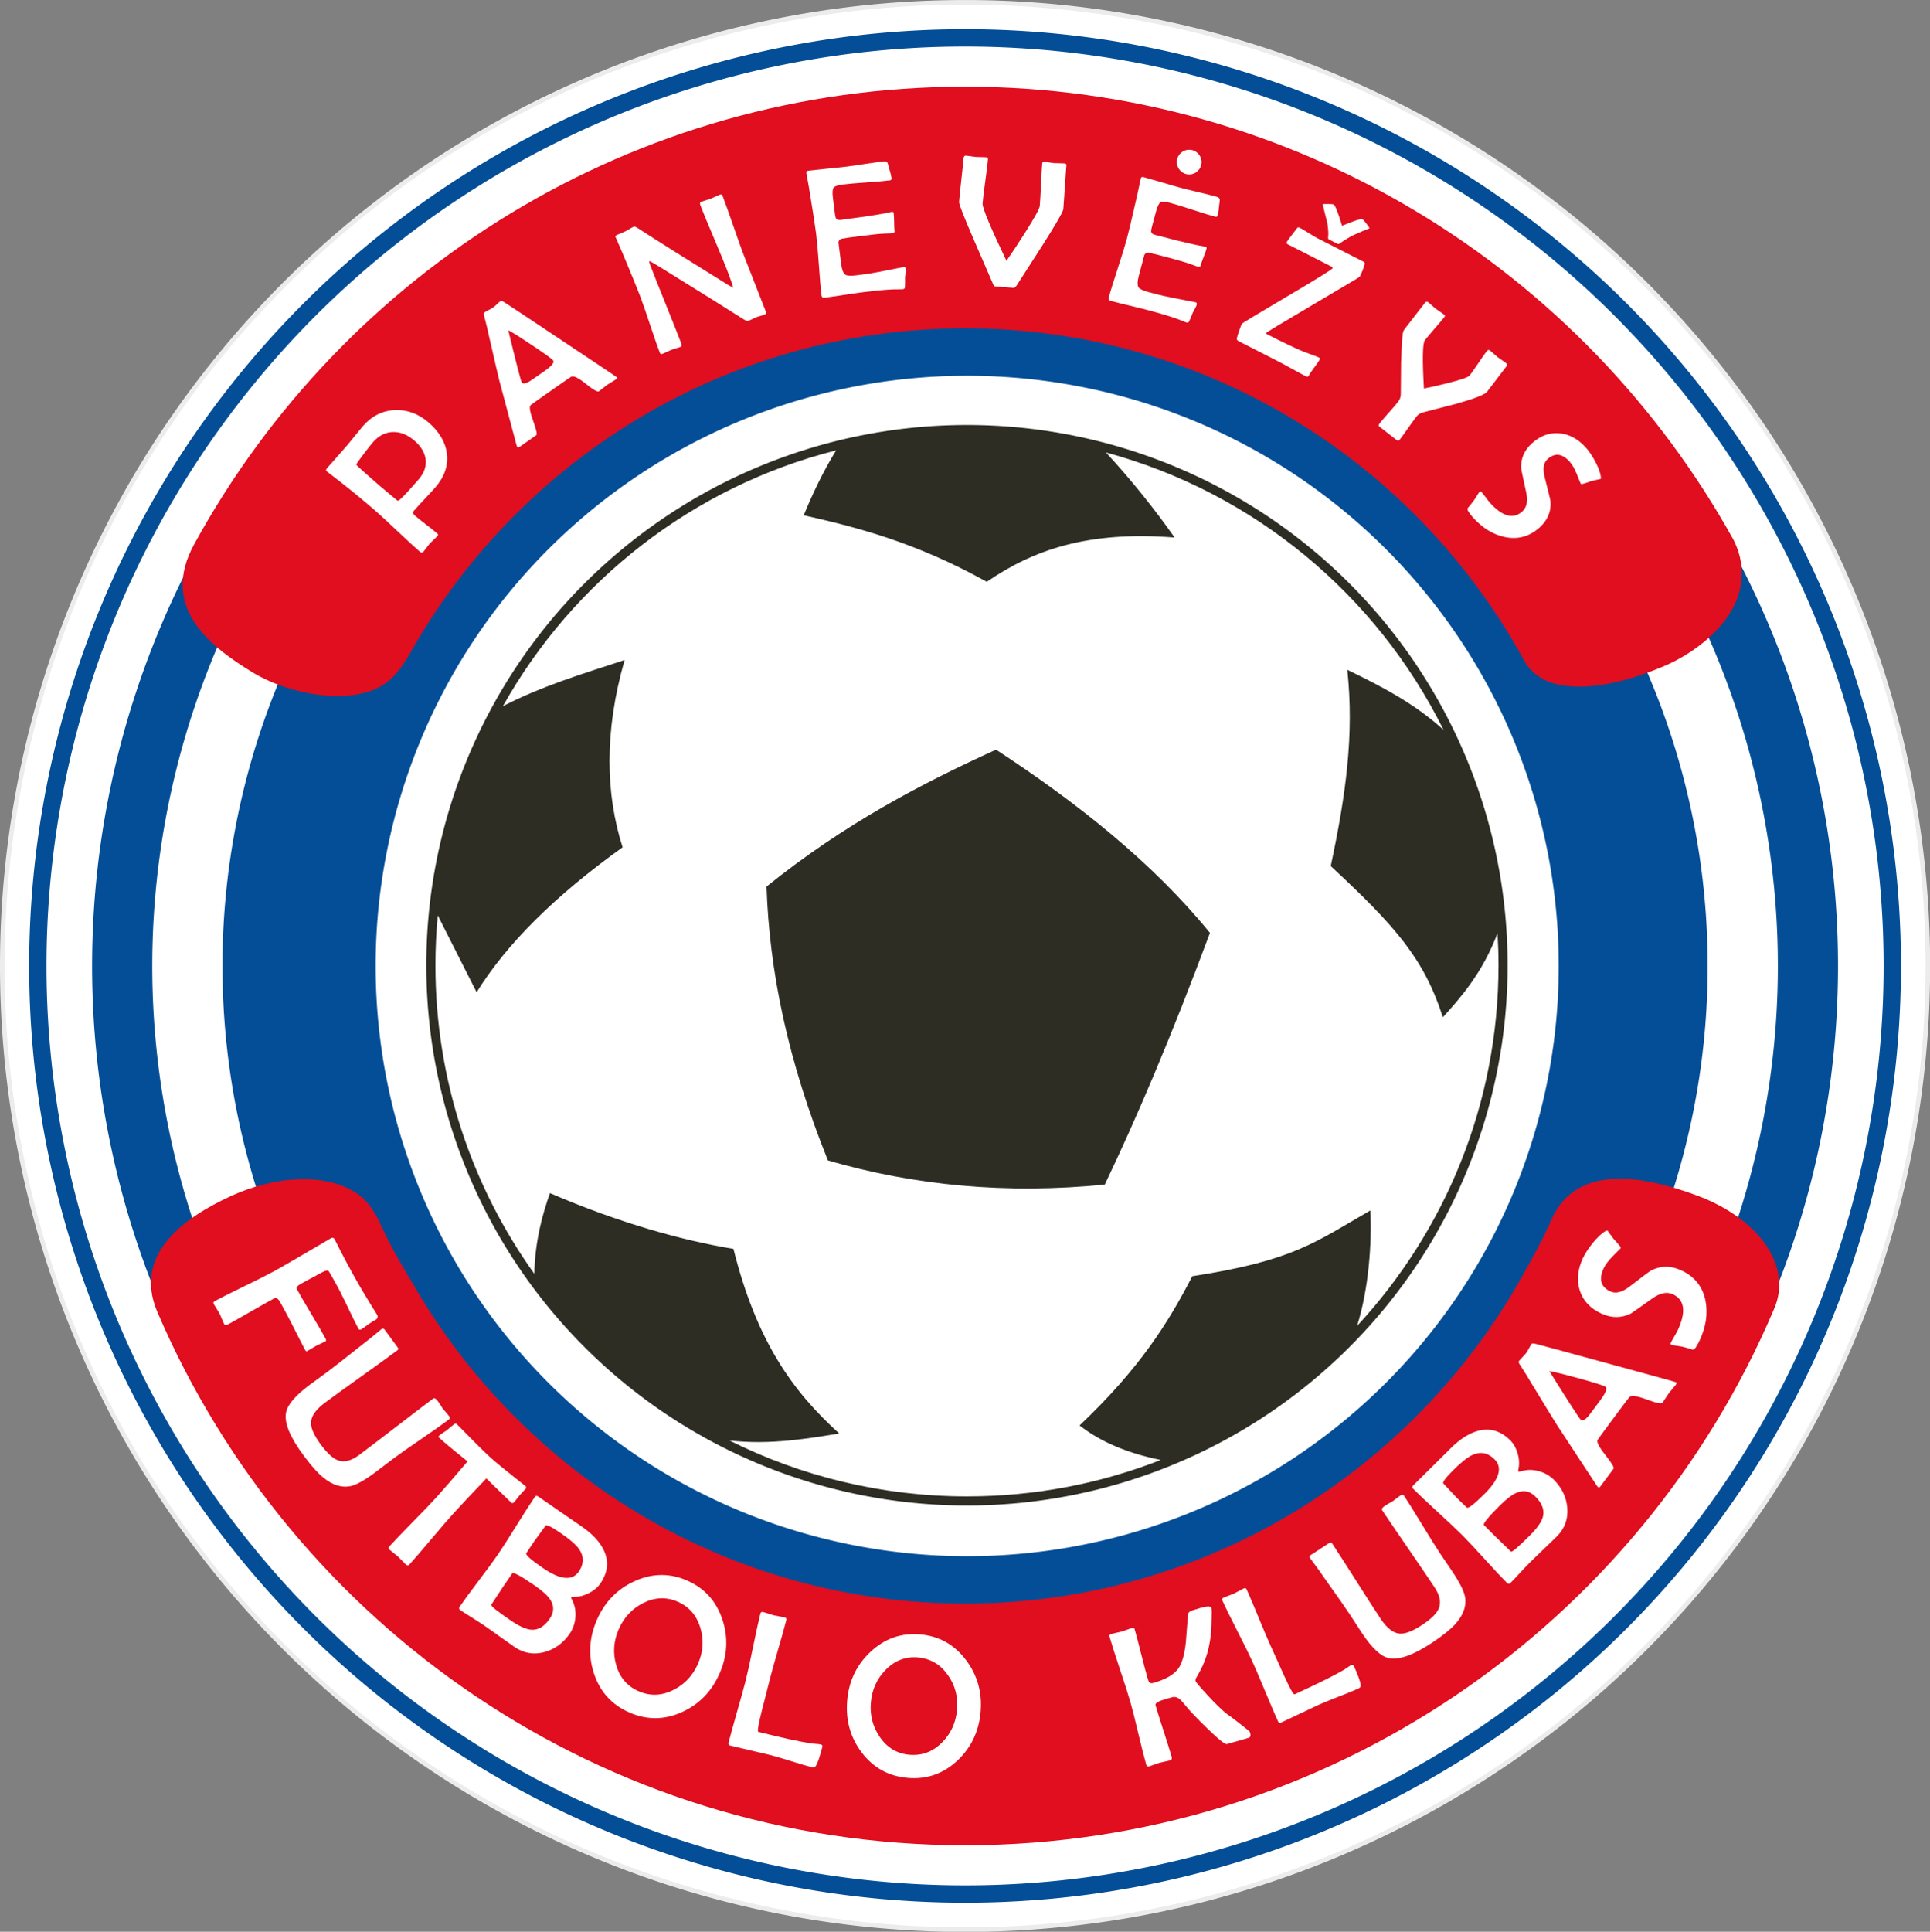 <svg xmlns:dc="http://purl.org/dc/elements/1.1/" xmlns:cc="http://creativecommons.org/ns#" xmlns:rdf="http://www.w3.org/1999/02/22-rdf-syntax-ns#" xmlns:svg="http://www.w3.org/2000/svg" xmlns="http://www.w3.org/2000/svg" xmlns:sodipodi="http://sodipodi.sourceforge.net/DTD/sodipodi-0.dtd" xmlns:inkscape="http://www.inkscape.org/namespaces/inkscape" version="1.1" id="svg71" viewBox="1 1 249.83 250" sodipodi:docname="panevezys_fk.svg" inkscape:version="0.92.4 (5da689c313, 2019-01-14)">
  <rect x="1" y="1" width="249.83" height="250" fill="#808080" stroke="none"/>
  <defs id="defs75"></defs>
  <sodipodi:namedview pagecolor="#ffffff" bordercolor="#666666" borderopacity="1" objecttolerance="10" gridtolerance="10" guidetolerance="10" inkscape:pageopacity="0" inkscape:pageshadow="2" inkscape:window-width="1366" inkscape:window-height="705" id="namedview73" showgrid="false" fit-margin-top="1" fit-margin-right="1" fit-margin-bottom="1" fit-margin-left="1" inkscape:zoom="0.56064347" inkscape:cx="193.46489" inkscape:cy="279.08414" inkscape:window-x="-8" inkscape:window-y="-8" inkscape:window-maximized="1" inkscape:current-layer="svg71"></sodipodi:namedview>
  <g id="Layer1000" transform="matrix(0.441,0,0,0.441,-5.335,-59.625)">
    <path d="M 297.638,137.48 A 283.272,283.465 0 0 1 580.91,420.945 283.272,283.465 0 1 1 297.638,137.48 Z" style="fill:#ececec;fill-rule:evenodd" id="path2" inkscape:connector-curvature="0"></path>
    <path d="M 297.638,138.818 A 281.934,282.126 0 0 1 579.572,420.945 281.934,282.126 0 1 1 297.638,138.818 Z" style="fill:#ffffff;fill-rule:evenodd" id="path4" inkscape:connector-curvature="0"></path>
    <path d="M 297.638,146.044 A 274.708,274.901 0 0 1 572.346,420.945 274.708,274.901 0 1 1 297.638,146.044 Z" style="fill:#034e97;fill-rule:evenodd" id="path6" inkscape:connector-curvature="0"></path>
    <path d="M 297.638,151.129 A 269.623,269.816 0 0 1 567.261,420.945 269.623,269.816 0 1 1 297.638,151.129 Z" style="fill:#ffffff;fill-rule:evenodd" id="path8" inkscape:connector-curvature="0"></path>
    <path d="M 297.638,164.511 A 256.242,256.434 0 0 1 553.88,420.945 256.242,256.434 0 1 1 297.638,164.511 Z" style="fill:#034e97;fill-rule:evenodd" id="path10" inkscape:connector-curvature="0"></path>
    <path d="M 297.638,182.174 A 238.579,238.771 0 0 1 536.216,420.945 238.579,238.771 0 1 1 297.638,182.174 Z" style="fill:#ffffff;fill-rule:evenodd" id="path12" inkscape:connector-curvature="0"></path>
    <path d="M 297.638,202.781 A 217.972,218.164 0 0 1 515.609,420.945 217.972,218.164 0 1 1 297.638,202.781 Z" style="fill:#034e97;fill-rule:evenodd" id="path14" inkscape:connector-curvature="0"></path>
    <path d="m 297.638,162.905 c 97.052,0 181.586,53.694 225.578,133.007 3.527,6.991 2.913,13.873 0.005,19.583 -3.986,7.825 -12.582,14.155 -20.45,17.479 -10.521,4.446 -20.467,6.728 -28.511,5.808 -5.156,-0.59 -9.411,-2.504 -12.258,-6.996 -31.653,-58.341 -93.392,-97.961 -164.364,-97.961 -70.37,0 -131.664,38.951 -163.553,96.481 -2.362,3.777 -4.489,6.506 -7.516,8.327 -9.972,6 -27.539,2.491 -37.83,-3.706 C 74.431,326.313 61.648,314.923 71.366,297.171 115.16,217.168 200.073,162.905 297.638,162.905 Z m 237.471,358.682 c -39.196,92.497 -130.769,157.398 -237.471,157.398 -106.351,0 -197.672,-64.475 -237.082,-156.486 -7.341,-17.151 8.204,-27.833 21.371,-33.935 12.761,-5.914 27.992,-7.25 37.458,-0.71 2.65,1.831 4.44,4.541 6.095,7.591 3.198,7.384 7.449,14.373 11.534,21.227 32.619,54.727 92.349,91.392 160.624,91.392 69.999,0 131.311,-38.688 163.338,-95.72 3.123,-5.562 6.266,-11.152 8.82,-17.047 7.139,-16.087 26.188,-13.19 42.892,-6.916 17.688,6.644 27.99,20.455 22.421,33.205 z" style="fill:#e00e1f;fill-rule:evenodd" id="path16" inkscape:connector-curvature="0"></path>
    <path d="M 298.259,247.742 A 173.631,173.203 0 0 1 471.89,420.945 173.631,173.203 0 1 1 298.259,247.742 Z" style="fill:#ffffff;fill-rule:evenodd" id="path18" inkscape:connector-curvature="0"></path>
    <path d="M 298.195,262.194 A 158.695,158.541 0 0 1 456.89,420.735 158.695,158.541 0 1 1 298.195,262.194 Z" style="fill:#2d2d24;fill-rule:evenodd" id="path20" inkscape:connector-curvature="0"></path>
    <path d="m 338.979,270.257 c 43.499,11.744 79.471,41.813 99.099,81.404 -8.502,-7.752 -18.262,-12.797 -28.244,-17.631 2.044,19.183 -0.43,36.751 -4.859,57.607 19.076,17.726 27.387,27.192 32.912,44.355 4.87,-5.385 11.614,-12.852 16.037,-24.674 0.186,3.116 0.292,6.254 0.292,9.417 0,40.853 -15.749,78.033 -41.501,105.83 3.401,-10.892 4.342,-23.989 3.888,-33.877 -16.059,9.223 -22.383,14.712 -52.271,19.3 -6.958,13.437 -15.241,26.892 -33.09,43.8 5.067,3.928 12.356,7.804 23.841,10.118 -17.625,6.902 -36.813,10.693 -56.886,10.693 -25.062,0 -48.74,-5.916 -69.727,-16.412 12.138,1.426 23.606,-0.687 32.249,-2.03 -13.734,-12.423 -24.286,-27.137 -31.066,-54.188 -14.929,-2.465 -33.544,-7.611 -53.856,-16.362 -2.159,6.001 -4.418,14.175 -4.592,23.675 -18.272,-25.523 -29.027,-56.783 -29.027,-90.549 0,-4.931 0.237,-9.807 0.686,-14.622 l 11.41,22.556 c 8.765,-14.182 23.046,-28.364 42.842,-42.546 -4.974,-15.634 -5.466,-33.805 0.591,-54.955 -12.525,4.119 -24.19,7.593 -35.728,13.544 20.653,-36.847 55.851,-64.462 97.823,-75.078 -3.809,6.138 -7.162,13.264 -9.514,19.054 14.931,3.394 32.347,7.636 53.724,19.52 13.523,-9.29 29.59,-15.025 55.133,-12.991 -5.819,-8.297 -12.779,-16.981 -20.164,-24.959 z m -32.25,87.207 c -21.938,9.996 -44.491,21.765 -67.364,40.182 0.812,24.646 6.179,50.991 18.023,80.365 25.409,7.386 52.345,9.947 81.251,7.091 9.135,-19.082 19.377,-42.965 30.875,-73.865 -16.692,-20.486 -38.705,-38.016 -62.785,-53.773 z" style="fill:#ffffff;fill-rule:evenodd" id="path22" inkscape:connector-curvature="0"></path>
    <g id="Layer1001">
      <path d="m 120.321,527.614 c -0.32,0.172 -0.578,0.088 -0.769,-0.267 -0.713,-1.325 -1.801,-3.531 -3.271,-6.616 -1.377,-2.889 -2.491,-5.081 -3.341,-6.578 l -1.024,-1.839 c -0.656,-1.177 -1.018,-1.786 -1.09,-1.837 -0.311,-0.268 -0.942,-0.152 -1.868,0.347 l -6.114,3.291 c -1.151,0.62 -1.596,1.184 -1.336,1.669 0.886,1.645 2.293,4.071 4.23,7.295 1.928,3.229 3.34,5.663 4.221,7.3 0.191,0.355 0.159,0.607 -0.118,0.756 -0.286,0.154 -0.724,0.356 -1.319,0.621 -0.586,0.26 -1.02,0.471 -1.314,0.629 -0.303,0.163 -0.753,0.428 -1.349,0.793 -0.605,0.37 -1.054,0.634 -1.357,0.798 -0.199,0.107 -0.401,-0.018 -0.592,-0.373 -0.629,-1.169 -1.546,-2.954 -2.759,-5.373 -1.217,-2.405 -2.143,-4.208 -2.777,-5.385 -1.175,-2.182 -1.859,-3.411 -2.039,-3.683 -0.497,-0.715 -1.013,-0.928 -1.559,-0.635 -1.524,0.821 -3.778,2.09 -6.78,3.818 -2.993,1.723 -5.255,2.997 -6.779,3.817 -0.502,0.271 -0.874,0.203 -1.093,-0.204 -0.182,-0.338 -0.409,-0.863 -0.699,-1.568 -0.281,-0.709 -0.513,-1.243 -0.704,-1.598 -0.159,-0.294 -0.418,-0.713 -0.791,-1.283 -0.369,-0.561 -0.633,-0.988 -0.786,-1.274 -0.229,-0.424 -0.159,-0.73 0.214,-0.931 1.879,-1.012 4.744,-2.454 8.608,-4.322 3.859,-1.877 6.724,-3.319 8.594,-4.326 1.749,-0.942 7.319,-4.164 16.714,-9.68 l 0.329,-0.177 c 0.346,-0.209 0.665,-0.113 0.955,0.301 0.075,0.139 0.627,1.226 1.656,3.263 1.38,2.687 2.695,5.15 3.951,7.401 1.68,3.038 3.952,6.841 6.805,11.415 0.397,0.613 0.307,1.13 -0.252,1.543 -0.469,0.23 -1.143,0.638 -2.022,1.223 -1.2,0.903 -1.984,1.459 -2.374,1.669 z" style="fill:#ffffff;fill-rule:evenodd" id="path24" inkscape:connector-curvature="0"></path>
      <path d="m 146.133,554.041 c -1.79,1.335 -4.516,3.256 -8.192,5.763 -3.67,2.515 -6.41,4.434 -8.191,5.762 -0.584,0.435 -1.453,1.095 -2.608,1.981 -1.148,0.88 -2.009,1.534 -2.577,1.957 -3.225,2.404 -5.68,3.768 -7.372,4.097 -2.596,0.5 -5.229,-0.334 -7.894,-2.494 -1.634,-1.321 -3.556,-3.47 -5.771,-6.443 -4.014,-5.386 -5.756,-9.582 -5.218,-12.596 0.416,-2.321 2.71,-5.037 6.865,-8.135 0.512,-0.382 1.378,-1.015 2.596,-1.898 1.218,-0.883 2.178,-1.587 2.872,-2.104 1.814,-1.352 5.106,-3.928 9.87,-7.724 1.262,-0.94 3.101,-2.422 5.509,-4.425 0.17,-0.151 0.29,-0.253 0.353,-0.3 0.324,-0.241 0.628,-0.161 0.928,0.24 0.47,0.631 1.103,1.496 1.887,2.58 0.913,1.258 1.548,2.109 1.883,2.559 0.259,0.347 0.252,0.634 -0.024,0.84 -2.342,1.746 -5.894,4.32 -10.67,7.72 -4.776,3.4 -8.328,5.974 -10.67,7.72 -2.649,1.975 -3.999,3.9 -4.063,5.788 -0.07,1.634 0.911,3.822 2.939,6.543 1.851,2.484 3.501,3.99 4.961,4.533 1.839,0.69 3.917,0.171 6.243,-1.563 2.429,-1.81 6.058,-4.577 10.878,-8.28 4.814,-3.711 8.436,-6.472 10.872,-8.288 0.244,-0.182 0.567,-0.079 0.965,0.324 0.281,0.294 0.621,0.752 1.034,1.388 0.46,0.749 0.681,1.111 0.663,1.088 0.206,0.276 0.541,0.676 1.006,1.201 0.456,0.53 0.798,0.939 1.003,1.214 0.288,0.386 0.264,0.699 -0.075,0.952 z" style="fill:#ffffff;fill-rule:evenodd" id="path26" inkscape:connector-curvature="0"></path>
      <path d="m 165.331,578.235 c -0.337,0.371 -0.632,0.449 -0.887,0.217 -0.401,-0.363 -2.842,-2.737 -7.324,-7.12 -4.061,4.23 -7.285,7.653 -9.656,10.268 -1.486,1.639 -3.654,4.147 -6.497,7.531 -2.842,3.383 -5.01,5.891 -6.49,7.523 -0.271,0.298 -0.614,0.267 -1.029,-0.11 -0.255,-0.231 -0.628,-0.61 -1.113,-1.129 -0.485,-0.519 -0.866,-0.904 -1.135,-1.149 -0.255,-0.231 -0.668,-0.566 -1.232,-0.998 -0.572,-0.438 -0.978,-0.767 -1.24,-1.004 -0.35,-0.317 -0.373,-0.657 -0.05,-1.014 1.473,-1.625 3.752,-3.992 6.836,-7.129 3.085,-3.124 5.364,-5.505 6.85,-7.145 2.299,-2.535 5.37,-6.083 9.233,-10.652 -3.883,-3.096 -6.67,-5.425 -8.382,-6.977 -0.168,-0.152 -0.189,-0.304 -0.064,-0.442 0.231,-0.255 0.634,-0.567 1.194,-0.936 0.728,-0.481 1.16,-0.767 1.295,-0.857 0.471,-0.476 1.201,-1.075 2.175,-1.798 0.231,-0.123 0.44,-0.105 0.608,0.046 l 0.242,0.26 c 4.763,4.864 7.953,8.022 9.563,9.482 1.421,1.288 3.837,3.294 7.27,6.008 2.326,1.857 3.31,2.616 2.946,2.286 0.364,0.331 0.457,0.653 0.269,0.948 0.116,-0.187 -0.526,0.492 -1.92,2.029 -0.172,0.19 -0.408,0.494 -0.721,0.927 -0.314,0.419 -0.563,0.737 -0.741,0.934 z" style="fill:#ffffff;fill-rule:evenodd" id="path28" inkscape:connector-curvature="0"></path>
      <path d="m 181.599,616.874 c -1.889,2.759 -4.347,4.556 -7.366,5.397 -3.183,0.872 -6.126,0.383 -8.837,-1.473 -1.014,-0.695 -2.523,-1.764 -4.526,-3.207 -2.004,-1.443 -3.518,-2.504 -4.533,-3.199 -0.746,-0.511 -1.883,-1.253 -3.429,-2.216 -1.537,-0.957 -2.68,-1.692 -3.426,-2.203 -0.398,-0.272 -0.47,-0.584 -0.22,-0.949 1.195,-1.745 3.071,-4.31 5.627,-7.697 2.559,-3.372 4.436,-5.938 5.63,-7.682 1.256,-1.834 3.069,-4.657 5.421,-8.458 2.36,-3.795 4.168,-6.609 5.429,-8.451 0.239,-0.349 0.55,-0.386 0.948,-0.114 1.412,0.967 3.524,2.425 6.353,4.386 2.829,1.961 4.955,3.417 6.383,4.395 3.327,2.278 5.553,4.72 6.696,7.314 1.377,3.16 0.977,6.319 -1.189,9.484 -0.75,1.095 -1.845,2.015 -3.289,2.766 -1.439,0.743 -2.82,1.108 -4.132,1.092 -0.668,-0.017 -1.034,0.03 -1.101,0.128 -0.061,0.09 0.044,0.424 0.334,0.992 0.745,1.488 1.039,3.131 0.886,4.921 -0.153,1.79 -0.705,3.38 -1.661,4.775 z m 2.662,-18.214 c 1.534,-2.24 1.555,-4.43 0.093,-6.576 -0.885,-1.284 -2.701,-2.862 -5.443,-4.74 -2.662,-1.822 -4.131,-2.531 -4.398,-2.141 -0.361,0.528 -0.919,1.29 -1.685,2.303 -0.765,1.014 -1.334,1.792 -1.701,2.328 -0.25,0.365 -0.63,0.939 -1.131,1.705 -0.506,0.774 -0.887,1.347 -1.148,1.729 -0.317,0.463 1.321,1.918 4.9,4.368 5.088,3.484 8.597,3.824 10.514,1.025 z m -8.537,13.844 c 1.322,-1.931 1.349,-3.832 0.087,-5.697 -0.782,-1.191 -2.336,-2.577 -4.657,-4.166 -3.992,-2.734 -6.133,-3.889 -6.428,-3.459 l -2.667,3.895 c -0.395,0.576 -0.972,1.456 -1.74,2.646 -0.773,1.199 -1.357,2.086 -1.763,2.679 -0.105,0.154 0.315,0.621 1.273,1.396 0.964,0.768 2.446,1.841 4.442,3.208 2.507,1.717 4.523,2.62 6.063,2.721 2.028,0.137 3.828,-0.943 5.389,-3.223 z" style="fill:#ffffff;fill-rule:evenodd" id="path30" inkscape:connector-curvature="0"></path>
      <path d="m 225.608,628.508 c -2.274,5.231 -5.909,9.002 -10.894,11.317 -5.192,2.397 -10.372,2.471 -15.549,0.22 -5.195,-2.259 -8.686,-6.093 -10.464,-11.499 -1.715,-5.207 -1.422,-10.442 0.868,-15.709 2.267,-5.213 5.91,-8.98 10.939,-11.297 5.196,-2.405 10.362,-2.497 15.512,-0.258 5.159,2.243 8.633,6.092 10.409,11.528 1.725,5.233 1.455,10.466 -0.82,15.697 z m -6.336,-2.841 c 1.502,-3.454 1.734,-6.924 0.689,-10.414 -1.075,-3.695 -3.305,-6.285 -6.705,-7.763 -3.364,-1.463 -6.769,-1.302 -10.198,0.467 -3.232,1.662 -5.596,4.215 -7.095,7.661 -1.494,3.436 -1.745,6.898 -0.752,10.386 1.041,3.723 3.249,6.314 6.614,7.776 3.418,1.486 6.846,1.347 10.297,-0.424 3.255,-1.641 5.637,-4.208 7.151,-7.69 z" style="fill:#ffffff;fill-rule:evenodd" id="path32" inkscape:connector-curvature="0"></path>
      <path d="m 255.754,650.075 c -0.656,2.614 -1.255,4.431 -1.817,5.455 -0.261,0.513 -0.652,0.699 -1.176,0.567 -1.383,-0.347 -3.425,-0.941 -6.14,-1.796 -2.728,-0.847 -4.766,-1.45 -6.149,-1.798 -1.307,-0.328 -3.26,-0.788 -5.859,-1.38 -2.609,-0.594 -4.562,-1.054 -5.859,-1.381 -0.468,-0.118 -0.648,-0.406 -0.531,-0.874 0.51,-2.031 1.356,-5.074 2.519,-9.142 1.173,-4.066 2.012,-7.12 2.527,-9.171 0.541,-2.156 1.26,-5.423 2.143,-9.784 0.893,-4.359 1.609,-7.617 2.153,-9.782 0.103,-0.41 0.385,-0.562 0.852,-0.445 0.334,0.084 0.842,0.242 1.514,0.472 0.672,0.229 1.19,0.39 1.543,0.478 0.334,0.084 0.865,0.187 1.586,0.307 0.72,0.12 1.252,0.223 1.586,0.307 0.449,0.113 0.632,0.351 0.543,0.704 -0.496,1.974 -1.32,4.931 -2.469,8.861 -1.139,3.932 -1.963,6.889 -2.464,8.882 -0.244,0.973 -0.613,2.442 -1.109,4.416 -0.515,1.97 -0.893,3.436 -1.138,4.41 -1.04,4.139 -1.395,6.241 -1.052,6.327 6.868,1.725 12.097,2.866 15.682,3.412 0.176,0.024 0.622,0.065 1.338,0.123 0.592,0.027 1.033,0.087 1.328,0.161 0.391,0.098 0.539,0.318 0.45,0.671 z" style="fill:#ffffff;fill-rule:evenodd" id="path34" inkscape:connector-curvature="0"></path>
      <path d="m 302.194,639.876 c -0.497,5.682 -2.747,10.412 -6.74,14.189 -4.163,3.92 -9.052,5.635 -14.676,5.143 -5.643,-0.494 -10.171,-3.022 -13.572,-7.585 -3.278,-4.394 -4.662,-9.451 -4.162,-15.172 0.495,-5.662 2.756,-10.391 6.789,-14.184 4.164,-3.93 9.034,-5.656 14.628,-5.167 5.604,0.49 10.12,3.038 13.529,7.63 3.296,4.415 4.701,9.464 4.204,15.146 z m -6.91,-0.684 c 0.328,-3.752 -0.552,-7.116 -2.651,-10.094 -2.192,-3.163 -5.128,-4.911 -8.822,-5.234 -3.654,-0.32 -6.832,0.913 -9.523,3.678 -2.538,2.602 -3.97,5.773 -4.298,9.516 -0.327,3.733 0.534,7.096 2.583,10.088 2.168,3.201 5.085,4.957 8.739,5.276 3.713,0.325 6.919,-0.895 9.63,-3.669 2.566,-2.589 4.01,-5.779 4.341,-9.562 z" style="fill:#ffffff;fill-rule:evenodd" id="path36" inkscape:connector-curvature="0"></path>
      <path d="m 381.293,645.926 c 0.25,0.87 0.11,1.38 -0.429,1.535 l -6.372,1.827 c -0.538,0.154 -2.492,-1.414 -5.87,-4.701 -2.854,-2.783 -4.81,-4.821 -5.866,-6.114 -1.03,-1.239 -1.617,-1.93 -1.761,-2.074 -0.821,-0.757 -1.604,-1.064 -2.358,-0.909 -0.223,0.043 -0.85,0.213 -1.861,0.503 -2.326,0.667 -3.407,1.284 -3.242,1.86 0.488,1.702 1.271,4.219 2.364,7.568 1.081,3.343 1.874,5.857 2.354,7.53 0.176,0.615 0.026,0.985 -0.437,1.118 -0.349,0.1 -0.878,0.221 -1.603,0.368 -0.716,0.144 -1.244,0.265 -1.603,0.367 -0.331,0.095 -0.815,0.264 -1.451,0.508 -0.645,0.246 -1.129,0.416 -1.46,0.511 -0.463,0.133 -0.75,-0.01 -0.872,-0.436 -0.583,-2.032 -1.364,-5.113 -2.343,-9.242 -0.967,-4.122 -1.748,-7.203 -2.331,-9.235 -0.613,-2.136 -1.632,-5.333 -3.061,-9.568 -1.419,-4.238 -2.436,-7.425 -3.051,-9.571 -0.117,-0.406 0.053,-0.67 0.517,-0.803 0.331,-0.095 0.849,-0.213 1.544,-0.361 0.697,-0.138 1.225,-0.259 1.575,-0.36 0.331,-0.095 0.824,-0.267 1.469,-0.513 0.658,-0.24 1.141,-0.409 1.482,-0.507 0.416,-0.119 0.679,-0.021 0.774,0.31 0.45,1.569 1.08,3.946 1.882,7.134 0.801,3.187 1.434,5.574 1.89,7.162 0.206,0.719 0.383,1.159 0.522,1.323 0.246,0.288 0.673,0.349 1.278,0.176 3.583,-1.027 6.019,-2.452 7.294,-4.25 1.088,-1.591 1.808,-4.15 2.179,-7.674 0.216,-2.742 0.435,-5.476 0.642,-8.215 0.043,-0.35 0.264,-0.649 0.678,-0.88 0.271,-0.16 1.244,-0.479 2.908,-0.957 2.023,-0.58 3.125,-0.589 3.29,-0.013 0.095,0.331 0.098,1.946 0.009,4.847 -0.103,3.385 -0.612,6.498 -1.523,9.317 -0.591,1.899 -1.527,3.916 -2.791,6.038 -0.333,0.515 -0.46,0.93 -0.367,1.251 0.095,0.331 1.316,1.771 3.67,4.309 2.02,2.193 3.784,3.918 5.287,5.165 1.572,1.094 3.825,2.812 6.753,5.174 0.141,0.134 0.239,0.3 0.291,0.479 z" style="fill:#ffffff;fill-rule:evenodd" id="path38" inkscape:connector-curvature="0"></path>
      <path d="m 411.762,626.374 c 1.118,2.452 1.784,4.245 1.984,5.396 0.116,0.564 -0.074,0.953 -0.566,1.177 -1.298,0.591 -3.263,1.401 -5.919,2.427 -2.661,1.04 -4.63,1.84 -5.928,2.431 -1.226,0.558 -3.04,1.417 -5.44,2.576 -2.41,1.163 -4.223,2.022 -5.44,2.577 -0.439,0.2 -0.76,0.087 -0.96,-0.352 -0.869,-1.906 -2.106,-4.811 -3.735,-8.716 -1.62,-3.909 -2.87,-6.82 -3.747,-8.744 -0.922,-2.022 -2.398,-5.024 -4.429,-8.984 -2.022,-3.964 -3.494,-6.957 -4.42,-8.988 -0.175,-0.385 -0.05,-0.679 0.388,-0.879 0.313,-0.143 0.809,-0.336 1.478,-0.576 0.669,-0.24 1.173,-0.438 1.504,-0.589 0.313,-0.143 0.793,-0.394 1.431,-0.749 0.638,-0.355 1.118,-0.607 1.431,-0.749 0.42,-0.192 0.713,-0.12 0.864,0.211 0.844,1.852 2.045,4.677 3.598,8.465 1.562,3.784 2.763,6.609 3.616,8.479 0.416,0.913 1.044,2.292 1.888,4.144 0.826,1.861 1.446,3.243 1.861,4.156 1.77,3.884 2.803,5.748 3.125,5.601 6.443,-2.936 11.242,-5.307 14.384,-7.117 0.153,-0.092 0.527,-0.338 1.122,-0.739 0.479,-0.348 0.861,-0.576 1.138,-0.703 0.367,-0.167 0.62,-0.088 0.77,0.244 z" style="fill:#ffffff;fill-rule:evenodd" id="path40" inkscape:connector-curvature="0"></path>
      <path d="m 426.466,576.386 c 1.235,1.86 3.006,4.686 5.311,8.492 2.313,3.8 4.081,6.64 5.311,8.491 0.403,0.607 1.015,1.51 1.837,2.711 0.817,1.193 1.423,2.089 1.815,2.679 2.226,3.35 3.455,5.875 3.692,7.584 0.358,2.619 -0.617,5.203 -2.917,7.747 -1.407,1.561 -3.658,3.363 -6.746,5.415 -5.595,3.717 -9.88,5.229 -12.86,4.529 -2.296,-0.541 -4.883,-2.978 -7.752,-7.295 -0.353,-0.532 -0.939,-1.431 -1.755,-2.695 -0.816,-1.264 -1.467,-2.261 -1.945,-2.982 -1.252,-1.884 -3.647,-5.311 -7.179,-10.273 -0.871,-1.311 -2.251,-3.228 -4.12,-5.74 -0.142,-0.177 -0.237,-0.303 -0.281,-0.369 -0.223,-0.336 -0.127,-0.636 0.29,-0.913 0.656,-0.435 1.554,-1.02 2.679,-1.744 1.305,-0.844 2.19,-1.431 2.657,-1.741 0.36,-0.24 0.647,-0.217 0.837,0.069 1.616,2.433 3.994,6.119 7.132,11.072 3.137,4.953 5.515,8.639 7.131,11.072 1.829,2.752 3.679,4.204 5.56,4.37 1.628,0.158 3.866,-0.703 6.692,-2.581 2.58,-1.714 4.173,-3.28 4.795,-4.709 0.788,-1.799 0.382,-3.902 -1.223,-6.319 -1.676,-2.523 -4.242,-6.297 -7.679,-11.31 -3.445,-5.008 -6.006,-8.773 -7.688,-11.305 -0.169,-0.254 -0.048,-0.57 0.376,-0.946 0.308,-0.264 0.784,-0.58 1.441,-0.958 0.773,-0.419 1.147,-0.62 1.122,-0.604 0.287,-0.191 0.705,-0.503 1.254,-0.939 0.554,-0.427 0.98,-0.746 1.267,-0.936 0.402,-0.267 0.713,-0.225 0.946,0.127 z" style="fill:#ffffff;fill-rule:evenodd" id="path42" inkscape:connector-curvature="0"></path>
      <path d="m 470.467,571.723 c 2.361,2.368 3.67,5.117 3.936,8.24 0.266,3.29 -0.761,6.091 -3.088,8.409 -0.871,0.868 -2.201,2.152 -3.992,3.853 -1.79,1.701 -3.114,2.992 -3.985,3.86 -0.641,0.638 -1.581,1.617 -2.814,2.957 -1.226,1.333 -2.16,2.319 -2.801,2.958 -0.341,0.34 -0.661,0.354 -0.974,0.04 -1.492,-1.498 -3.665,-3.817 -6.518,-6.958 -2.839,-3.141 -5.011,-5.461 -6.504,-6.959 -1.569,-1.574 -4.006,-3.881 -7.304,-6.897 -3.291,-3.024 -5.721,-5.323 -7.297,-6.904 -0.298,-0.3 -0.277,-0.613 0.065,-0.953 1.212,-1.208 3.037,-3.013 5.489,-5.429 2.452,-2.415 4.277,-4.234 5.503,-5.456 2.856,-2.846 5.668,-4.58 8.43,-5.222 3.36,-0.766 6.391,0.213 9.098,2.93 0.937,0.941 1.637,2.187 2.107,3.745 0.463,1.552 0.565,2.977 0.305,4.263 -0.14,0.653 -0.162,1.022 -0.079,1.106 0.076,0.077 0.424,0.036 1.037,-0.144 1.6,-0.456 3.269,-0.439 5,0.043 1.731,0.483 3.19,1.32 4.384,2.518 z m -17.403,-5.997 c -1.916,-1.922 -4.064,-2.351 -6.444,-1.311 -1.427,0.63 -3.314,2.122 -5.668,4.468 -2.285,2.277 -3.254,3.589 -2.921,3.924 0.451,0.453 1.097,1.143 1.95,2.083 0.854,0.94 1.513,1.644 1.971,2.104 0.313,0.314 0.805,0.794 1.465,1.428 0.666,0.641 1.159,1.121 1.486,1.449 0.396,0.397 2.13,-0.942 5.202,-4.003 4.368,-4.353 5.354,-7.737 2.959,-10.141 z m 12.018,10.96 c -1.652,-1.658 -3.515,-2.037 -5.582,-1.143 -1.315,0.547 -2.965,1.817 -4.958,3.802 -3.428,3.415 -4.961,5.304 -4.593,5.673 l 3.332,3.344 c 0.493,0.494 1.25,1.226 2.277,2.201 1.034,0.982 1.798,1.721 2.305,2.23 0.132,0.132 0.668,-0.194 1.608,-0.992 0.933,-0.805 2.264,-2.062 3.977,-3.769 2.152,-2.145 3.414,-3.958 3.8,-5.452 0.511,-1.967 -0.216,-3.937 -2.167,-5.894 z" style="fill:#ffffff;fill-rule:evenodd" id="path44" inkscape:connector-curvature="0"></path>
      <path d="m 506.382,543.12 c 0.181,0.135 0.135,0.395 -0.14,0.766 -0.217,0.292 -0.557,0.701 -1.021,1.226 -0.464,0.525 -0.81,0.942 -1.027,1.234 -0.217,0.292 -0.522,0.752 -0.908,1.371 -0.387,0.619 -0.691,1.079 -0.908,1.371 -0.317,0.426 -1.896,0.111 -4.731,-0.953 -2.836,-1.064 -4.53,-1.257 -5.077,-0.586 -0.446,0.551 -1.564,2.023 -3.353,4.431 l -2.715,3.655 c -1.888,2.542 -2.951,4.007 -3.191,4.38 -0.363,0.588 0.389,2.066 2.255,4.419 1.866,2.353 2.669,3.697 2.417,4.036 l -3.864,5.203 c -0.229,0.308 -0.457,0.384 -0.67,0.226 -0.158,-0.117 -0.415,-0.48 -0.801,-1.098 l -11.289,-17.179 c -0.89,-1.408 -3.417,-5.527 -7.57,-12.372 -0.664,-1.167 -1.715,-2.854 -3.153,-5.074 -0.458,-0.621 -0.603,-1.035 -0.439,-1.256 0.217,-0.292 0.579,-0.697 1.08,-1.207 0.501,-0.509 0.863,-0.915 1.08,-1.207 0.205,-0.277 0.469,-0.73 0.812,-1.357 0.33,-0.625 0.587,-1.071 0.781,-1.331 0.106,-0.142 0.538,-0.115 1.295,0.055 1.131,0.276 7.141,1.898 18.013,4.876 15.307,4.165 23.015,6.288 23.126,6.37 z m -20.777,1.304 c -0.45,-0.334 -2.966,-1.137 -7.558,-2.392 -4.455,-1.226 -7.425,-1.961 -8.915,-2.198 5.771,9.235 8.85,13.996 9.237,14.284 0.521,0.387 1.263,0.032 2.231,-1.074 0.057,-0.044 0.628,-0.796 1.707,-2.248 l 1.771,-2.385 c 1.636,-2.203 2.143,-3.529 1.527,-3.986 z" style="fill:#ffffff;fill-rule:evenodd" id="path46" inkscape:connector-curvature="0"></path>
      <path d="m 486.206,498.581 c 0.41,0.612 1.067,1.49 1.951,2.646 0.449,0.435 1.06,1.129 1.825,2.078 0.111,0.181 0.129,0.352 0.047,0.531 0.008,-0.018 -0.692,0.677 -2.096,2.097 -1.409,1.407 -2.36,2.669 -2.867,3.767 -1.481,3.205 -0.813,5.463 2.008,6.767 1.571,0.726 3.457,0.232 5.666,-1.477 3.722,-2.873 5.821,-4.439 6.301,-4.705 2.834,-1.421 5.782,-1.423 8.836,-0.012 3.901,1.802 6.268,4.77 7.094,8.89 0.735,3.709 0.177,7.589 -1.692,11.633 -0.871,1.884 -1.551,2.794 -2.037,2.743 -0.693,-0.234 -1.728,-0.528 -3.12,-0.868 -0.588,-0.109 -1.468,-0.245 -2.658,-0.437 -0.177,-0.017 -0.341,-0.06 -0.475,-0.122 -0.25,-0.116 -0.304,-0.303 -0.184,-0.562 0.193,-0.42 0.526,-1.046 1.016,-1.871 0.485,-0.816 0.831,-1.447 1.033,-1.884 2.496,-5.401 2.005,-8.911 -1.486,-10.524 -1.705,-0.788 -3.69,-0.383 -5.956,1.213 -4.103,2.925 -6.223,4.416 -6.353,4.464 -2.791,1.375 -5.682,1.372 -8.682,-0.014 -3.25,-1.501 -5.357,-3.764 -6.317,-6.797 -0.927,-2.941 -0.632,-6.066 0.89,-9.361 0.644,-1.393 1.618,-2.892 2.902,-4.498 1.421,-1.738 2.712,-2.939 3.884,-3.6 0.113,-0.056 0.27,-0.092 0.468,-0.098 z" style="fill:#ffffff;fill-rule:evenodd" id="path48" inkscape:connector-curvature="0"></path>
    </g>
    <g id="Layer1002">
      <path d="m 140.184,261.473 c 3.168,2.754 4.957,5.811 5.374,9.179 0.417,3.464 -0.727,6.76 -3.45,9.893 -0.666,0.766 -1.708,1.895 -3.126,3.401 -1.405,1.505 -2.46,2.648 -3.138,3.428 -0.378,0.434 -0.288,0.888 0.265,1.368 0.718,0.624 1.823,1.512 3.33,2.665 1.506,1.152 2.612,2.041 3.33,2.664 0.228,0.198 0.237,0.424 0.009,0.687 -0.246,0.283 -0.652,0.681 -1.206,1.205 -0.56,0.519 -0.966,0.917 -1.212,1.2 -0.21,0.241 -0.501,0.618 -0.868,1.124 -0.366,0.505 -0.651,0.875 -0.85,1.103 -0.294,0.338 -0.645,0.324 -1.066,-0.042 -1.47,-1.278 -3.631,-3.266 -6.491,-5.97 -2.847,-2.705 -5.022,-4.705 -6.499,-5.988 -4.21,-3.659 -8.855,-7.431 -13.95,-11.314 l -0.322,-0.243 c -0.309,-0.244 -0.311,-0.549 0.007,-0.914 0.636,-0.732 1.591,-1.816 2.876,-3.267 1.286,-1.451 2.253,-2.549 2.894,-3.288 0.552,-0.635 1.352,-1.611 2.395,-2.922 1.056,-1.312 1.856,-2.288 2.402,-2.916 2.592,-2.981 5.723,-4.549 9.413,-4.709 3.606,-0.148 6.907,1.072 9.881,3.658 z m -4.124,5.358 c -2.022,-1.758 -4.111,-2.617 -6.28,-2.575 -2.254,0.028 -4.237,1.042 -5.971,3.036 -0.54,0.621 -1.452,1.767 -2.727,3.457 -1.467,1.911 -2.179,2.94 -2.117,3.091 0.075,0.234 2.358,2.292 6.837,6.185 0.566,0.492 1.427,1.216 2.588,2.166 1.162,0.949 2.022,1.673 2.588,2.165 0.124,0.108 0.346,0.034 0.673,-0.203 0.794,-0.606 2.651,-2.603 5.578,-5.971 1.644,-1.891 2.335,-3.871 2.074,-5.94 -0.266,-1.952 -1.339,-3.756 -3.243,-5.412 z" style="fill:#ffffff;fill-rule:evenodd" id="path51" inkscape:connector-curvature="0"></path>
      <path d="m 195.453,248.211 c 0.121,0.172 0.004,0.388 -0.348,0.635 -0.277,0.194 -0.698,0.455 -1.261,0.782 -0.564,0.328 -0.991,0.594 -1.268,0.788 -0.277,0.194 -0.681,0.51 -1.204,0.943 -0.523,0.433 -0.926,0.749 -1.204,0.943 -0.404,0.283 -1.705,-0.458 -3.894,-2.23 -2.189,-1.771 -3.628,-2.439 -4.308,-2.007 -0.555,0.355 -1.974,1.326 -4.258,2.926 l -3.469,2.429 c -2.412,1.689 -3.779,2.669 -4.101,2.927 -0.493,0.412 -0.263,1.937 0.693,4.561 0.955,2.624 1.269,4.045 0.948,4.271 l -4.937,3.457 c -0.292,0.204 -0.515,0.205 -0.657,0.002 -0.105,-0.15 -0.225,-0.545 -0.385,-1.204 l -4.918,-18.47 c -0.371,-1.503 -1.393,-5.879 -3.048,-13.137 -0.244,-1.225 -0.675,-3.021 -1.293,-5.402 -0.221,-0.682 -0.228,-1.091 -0.018,-1.238 0.277,-0.194 0.715,-0.445 1.307,-0.748 0.592,-0.303 1.03,-0.554 1.307,-0.748 0.262,-0.184 0.628,-0.507 1.114,-0.959 0.474,-0.455 0.832,-0.772 1.08,-0.946 0.135,-0.095 0.508,0.057 1.126,0.428 0.916,0.575 5.743,3.77 14.461,9.588 12.283,8.167 18.461,12.303 18.534,12.408 z M 176.74,243.263 c -0.299,-0.427 -2.283,-1.873 -5.967,-4.328 -3.571,-2.39 -5.975,-3.91 -7.22,-4.556 2.382,9.842 3.7,14.946 3.958,15.314 0.346,0.494 1.105,0.398 2.284,-0.293 0.063,-0.022 0.787,-0.518 2.166,-1.483 l 2.262,-1.584 c 2.09,-1.464 2.927,-2.485 2.518,-3.069 z" style="fill:#ffffff;fill-rule:evenodd" id="path53" inkscape:connector-curvature="0"></path>
      <path d="m 226.45,194.916 c 0.737,1.921 1.78,4.841 3.136,8.758 1.348,3.92 2.394,6.848 3.134,8.778 0.698,1.818 1.76,4.535 3.188,8.15 1.427,3.615 2.486,6.323 3.184,8.142 0.213,0.555 0.113,0.907 -0.306,1.067 -0.247,0.095 -0.633,0.213 -1.156,0.356 -0.523,0.142 -0.909,0.261 -1.157,0.356 -0.264,0.101 -0.664,0.284 -1.191,0.545 -0.535,0.264 -0.935,0.448 -1.2,0.549 -0.299,0.115 -0.762,-0.021 -1.394,-0.415 -5.464,-3.466 -13.698,-8.611 -24.716,-15.421 -1.699,-1.033 -2.668,-1.591 -2.913,-1.693 -0.171,0.066 -0.125,0.44 0.137,1.123 0.987,2.57 2.51,6.412 4.569,11.519 2.061,5.115 3.585,8.957 4.569,11.519 0.213,0.555 0.147,0.894 -0.186,1.021 -0.281,0.108 -0.727,0.25 -1.327,0.421 -0.609,0.175 -1.045,0.313 -1.336,0.424 -0.298,0.115 -0.733,0.311 -1.302,0.588 -0.578,0.281 -1.012,0.477 -1.311,0.592 -0.418,0.16 -0.689,0.069 -0.817,-0.265 -0.701,-1.827 -1.678,-4.626 -2.926,-8.388 -1.236,-3.757 -2.216,-6.564 -2.927,-8.417 -0.773,-2.015 -2.246,-5.622 -4.407,-10.817 -0.558,-1.353 -1.433,-3.377 -2.61,-6.06 l -0.15,-0.314 c -0.112,-0.241 0.032,-0.453 0.443,-0.631 1.077,-0.433 1.91,-0.792 2.513,-1.082 0.224,-0.105 0.645,-0.336 1.248,-0.704 0.507,-0.312 0.923,-0.53 1.239,-0.652 0.154,-0.059 0.505,0.09 1.055,0.427 5.855,3.796 14.737,9.379 26.637,16.751 0.517,0.301 0.986,0.552 1.406,0.753 -0.149,-0.746 -0.711,-2.362 -1.671,-4.863 -0.833,-2.169 -2.158,-5.392 -3.976,-9.669 -1.827,-4.275 -3.149,-7.489 -3.975,-9.641 -0.209,-0.546 -0.152,-0.882 0.181,-1.009 0.307,-0.118 0.77,-0.266 1.392,-0.456 0.626,-0.181 1.097,-0.333 1.396,-0.448 0.316,-0.121 0.784,-0.331 1.396,-0.624 0.616,-0.285 1.084,-0.494 1.4,-0.616 0.35,-0.134 0.59,-0.021 0.731,0.347 z" style="fill:#ffffff;fill-rule:evenodd" id="path55" inkscape:connector-curvature="0"></path>
      <path d="m 280.215,216.444 c 0.035,0.281 0.013,0.699 -0.056,1.251 -0.08,0.692 -0.129,1.113 -0.147,1.262 0.034,0.641 0.024,1.591 -0.025,2.833 -0.042,0.328 -0.257,0.52 -0.629,0.567 -0.173,0.022 -0.513,0.027 -1.021,0.017 -2.218,-0.046 -5.612,0.22 -10.186,0.789 -1.298,0.162 -3.245,0.432 -5.84,0.829 -2.595,0.397 -4.542,0.676 -5.83,0.837 -0.59,0.074 -0.912,-0.144 -0.977,-0.662 -0.247,-1.987 -0.509,-4.978 -0.778,-8.989 -0.278,-4.002 -0.54,-7.001 -0.788,-8.988 -0.251,-2.015 -0.82,-5.768 -1.725,-11.258 -0.213,-1.411 -0.576,-3.513 -1.082,-6.316 l -0.073,-0.369 c -0.069,-0.406 0.133,-0.634 0.614,-0.694 1.243,-0.155 3.108,-0.35 5.593,-0.595 2.495,-0.237 4.36,-0.432 5.604,-0.588 1.18,-0.147 2.954,-0.405 5.313,-0.772 2.361,-0.359 4.125,-0.615 5.314,-0.763 0.835,-0.104 1.321,0.094 1.457,0.602 0.663,2.286 1.026,3.724 1.096,4.287 0.051,0.408 -0.115,0.632 -0.505,0.68 -1.506,0.188 -3.803,0.391 -6.882,0.608 -3.071,0.207 -5.385,0.413 -6.928,0.605 -1.452,0.181 -2.345,0.485 -2.677,0.923 -0.332,0.438 -0.403,1.433 -0.21,2.975 l 0.493,3.956 c 0.134,1.08 0.241,1.712 0.317,1.877 0.223,0.534 0.72,0.749 1.482,0.654 0.218,-0.027 0.516,-0.074 0.904,-0.14 0.408,-0.051 0.708,-0.088 0.898,-0.112 3.476,-0.433 6.59,-0.885 9.341,-1.357 1.076,-0.162 2.336,-0.411 3.788,-0.739 0.368,-0.082 0.578,0.057 0.623,0.411 0.07,0.562 0.115,1.442 0.125,2.629 0.01,1.188 0.056,2.076 0.128,2.657 0.04,0.317 -0.203,0.514 -0.739,0.581 -0.209,0.026 -1.006,0.06 -2.392,0.104 -1.001,0.023 -3.241,0.247 -6.716,0.68 -2.922,0.364 -4.769,0.631 -5.541,0.791 -0.701,0.143 -1.063,0.566 -1.086,1.269 0.003,-0.12 0.097,0.559 0.283,2.047 l 0.491,3.938 c 0.23,1.842 0.654,2.96 1.284,3.351 0.491,0.317 1.621,0.36 3.39,0.14 l 2.918,-0.391 c 1.243,-0.155 4.702,-0.798 10.375,-1.937 l 0.396,-0.077 c 0.349,-0.08 0.549,0.116 0.609,0.597 z" style="fill:#ffffff;fill-rule:evenodd" id="path57" inkscape:connector-curvature="0"></path>
      <path d="m 326.479,198.829 c -0.06,0.756 -2.089,4.284 -6.099,10.601 -2.53,3.938 -5.06,7.876 -7.598,11.813 -0.306,0.499 -0.617,0.731 -0.936,0.706 l -5.37,-0.423 c -0.246,-0.019 -0.481,-0.295 -0.686,-0.834 -0.046,-0.114 -1.847,-4.264 -5.412,-12.461 -3.051,-7.037 -4.548,-10.861 -4.499,-11.481 0.111,-1.413 0.323,-3.524 0.645,-6.333 0.323,-2.818 0.535,-4.93 0.645,-6.334 0.052,-0.656 0.287,-0.968 0.715,-0.934 0.338,0.027 0.837,0.093 1.48,0.19 0.643,0.106 1.133,0.172 1.47,0.199 0.328,0.026 0.814,0.036 1.484,0.034 0.66,0.006 1.154,0.018 1.473,0.043 0.41,0.032 0.598,0.212 0.571,0.549 -0.114,1.45 -0.376,3.612 -0.795,6.496 -0.411,2.894 -0.674,5.066 -0.789,6.524 -0.095,1.213 2.233,6.826 7.004,16.833 1.654,-2.374 3.466,-5.112 5.424,-8.196 2.847,-4.472 4.293,-7.119 4.358,-7.931 0.11,-1.395 0.236,-3.467 0.362,-6.237 0.126,-2.769 0.243,-4.833 0.351,-6.21 0.028,-0.355 0.242,-0.513 0.634,-0.482 0.337,0.026 0.828,0.093 1.49,0.19 0.652,0.106 1.142,0.173 1.461,0.198 0.319,0.025 0.804,0.036 1.465,0.033 0.651,0.006 1.136,0.016 1.455,0.042 0.392,0.03 0.607,0.213 0.626,0.553 -0.009,-0.12 -0.044,0.216 -0.108,1.019 -0.103,1.313 -0.24,3.284 -0.411,5.921 -0.17,2.628 -0.307,4.599 -0.41,5.912 z" style="fill:#ffffff;fill-rule:evenodd" id="path59" inkscape:connector-curvature="0"></path>
      <path d="m 365.61,226.957 c -0.073,0.274 -0.251,0.652 -0.523,1.138 -0.334,0.611 -0.538,0.983 -0.611,1.114 -0.209,0.606 -0.577,1.483 -1.089,2.614 -0.162,0.288 -0.434,0.386 -0.796,0.288 -0.168,-0.045 -0.485,-0.168 -0.952,-0.369 -2.037,-0.877 -5.282,-1.908 -9.735,-3.101 -1.263,-0.338 -3.169,-0.821 -5.723,-1.429 -2.554,-0.609 -4.463,-1.082 -5.717,-1.418 -0.574,-0.154 -0.791,-0.477 -0.656,-0.98 0.518,-1.934 1.401,-4.803 2.661,-8.622 1.249,-3.812 2.133,-6.69 2.652,-8.624 0.525,-1.961 1.41,-5.652 2.638,-11.08 0.334,-1.388 0.788,-3.472 1.374,-6.259 l 0.071,-0.369 c 0.089,-0.402 0.362,-0.537 0.83,-0.412 1.21,0.324 3.011,0.845 5.406,1.553 2.401,0.719 4.203,1.239 5.413,1.564 1.148,0.308 2.889,0.736 5.213,1.283 2.322,0.556 4.054,0.982 5.211,1.292 0.812,0.217 1.188,0.583 1.124,1.105 -0.246,2.367 -0.45,3.837 -0.597,4.384 -0.107,0.398 -0.344,0.542 -0.724,0.441 -1.466,-0.393 -3.671,-1.069 -6.605,-2.025 -2.923,-0.963 -5.145,-1.643 -6.646,-2.046 -1.413,-0.379 -2.355,-0.432 -2.828,-0.152 -0.473,0.281 -0.912,1.176 -1.314,2.678 l -1.032,3.851 c -0.282,1.051 -0.421,1.676 -0.412,1.859 0.005,0.579 0.385,0.965 1.127,1.163 0.212,0.057 0.506,0.126 0.891,0.21 0.397,0.106 0.689,0.184 0.874,0.234 3.383,0.906 6.438,1.659 9.165,2.257 1.058,0.255 2.318,0.498 3.788,0.74 0.372,0.062 0.515,0.271 0.422,0.615 -0.147,0.548 -0.436,1.379 -0.874,2.483 -0.438,1.104 -0.729,1.944 -0.881,2.51 -0.083,0.309 -0.382,0.399 -0.903,0.26 -0.203,-0.054 -0.955,-0.322 -2.256,-0.803 -0.937,-0.355 -3.095,-0.99 -6.478,-1.897 -2.845,-0.762 -4.656,-1.209 -5.432,-1.351 -0.703,-0.131 -1.197,0.124 -1.484,0.767 0.048,-0.11 -0.12,0.554 -0.508,2.003 l -1.027,3.833 c -0.48,1.793 -0.507,2.988 -0.071,3.588 0.336,0.478 1.366,0.943 3.088,1.405 l 2.851,0.736 c 1.21,0.324 4.656,1.03 10.341,2.108 l 0.396,0.078 c 0.354,0.057 0.465,0.314 0.339,0.782 z m -2.188,-45.547 c 2.002,0 3.626,1.623 3.626,3.626 0,2.002 -1.623,3.626 -3.626,3.626 -2.002,0 -3.626,-1.623 -3.626,-3.626 0,-2.002 1.623,-3.626 3.626,-3.626 z" style="fill:#ffffff;fill-rule:evenodd" id="path61" inkscape:connector-curvature="0"></path>
      <path d="m 401.785,242.864 c -0.282,0.554 -0.816,1.36 -1.613,2.401 -0.785,1.036 -1.331,1.846 -1.621,2.417 -0.178,0.35 -0.453,0.426 -0.836,0.231 -0.953,-0.486 -2.367,-1.237 -4.215,-2.261 -1.849,-1.024 -3.258,-1.783 -4.212,-2.269 l -11.342,-5.779 c -0.44,-0.224 -0.625,-0.524 -0.537,-0.879 0.555,-1.955 1.052,-3.374 1.5,-4.254 0.087,-0.171 4.5,-2.828 13.221,-7.981 8.729,-5.148 13.183,-7.907 13.379,-8.29 0.091,-0.179 -0.063,-0.36 -0.462,-0.564 l -12.719,-6.481 c -0.318,-0.162 -0.398,-0.408 -0.236,-0.726 0.066,-0.13 0.546,-0.789 1.459,-1.997 0.9,-1.204 1.429,-1.899 1.595,-2.082 0.169,-0.191 0.41,-0.201 0.728,-0.04 0.619,0.316 1.511,0.842 2.675,1.579 1.16,0.725 2.044,1.246 2.646,1.554 l 13.411,6.833 c 0.293,0.149 0.394,0.375 0.322,0.677 -0.258,1.09 -0.742,2.342 -1.456,3.743 -0.046,0.09 -4.601,2.808 -13.668,8.153 -9.075,5.341 -13.676,8.129 -13.813,8.357 0.023,0.155 0.149,0.292 0.369,0.404 4.62,2.354 8.198,4.054 10.746,5.116 0.334,0.129 1.097,0.405 2.288,0.827 0.967,0.339 1.709,0.635 2.214,0.892 0.212,0.108 0.264,0.248 0.177,0.419 z m 14.577,-38.397 c -1.407,0.546 -3.114,1.277 -5.149,2.189 -1.593,0.892 -2.773,1.635 -3.546,2.247 -0.259,0.186 -0.496,0.229 -0.725,0.113 l -2.502,-1.275 c -0.212,-0.108 -0.284,-0.309 -0.237,-0.603 0.138,-0.936 0.063,-2.318 -0.218,-4.165 -0.473,-1.832 -0.929,-3.675 -1.365,-5.54 0.082,-0.081 0.602,-0.114 1.558,-0.099 0.953,0.024 1.488,0.06 1.619,0.127 0.481,0.245 1.303,2.317 2.484,6.223 0.213,-0.035 1.255,-0.428 3.126,-1.179 1.575,-0.614 2.583,-0.819 3.006,-0.603 0.146,0.074 0.511,0.507 1.09,1.284 0.587,0.781 0.874,1.205 0.858,1.278 z" style="fill:#ffffff;fill-rule:evenodd" id="path63" inkscape:connector-curvature="0"></path>
      <path d="m 450.842,252.457 c -0.625,0.8 -3.54,1.946 -8.744,3.439 -3.341,0.859 -6.681,1.719 -10.002,2.583 -0.833,0.219 -1.463,0.61 -1.902,1.172 -0.591,0.757 -1.445,1.923 -2.548,3.498 -1.103,1.575 -1.951,2.735 -2.531,3.477 -0.197,0.252 -0.471,0.247 -0.824,-0.029 l -5.03,-3.93 c -0.281,-0.219 -0.26,-0.528 0.06,-0.939 0.563,-0.721 1.463,-1.769 2.7,-3.159 1.244,-1.384 2.156,-2.447 2.724,-3.175 0.496,-0.634 0.755,-1.337 0.792,-2.097 0.008,-2.105 0.038,-5.262 0.082,-9.463 0.113,-3.695 0.277,-6.445 0.47,-8.266 0.08,-0.622 0.266,-1.127 0.575,-1.524 1.363,-1.789 3.347,-4.359 5.965,-7.709 0.298,-0.382 0.611,-0.44 0.949,-0.175 0.238,0.185 0.574,0.483 1.022,0.89 0.435,0.409 0.778,0.713 1.016,0.898 0.281,0.22 0.716,0.525 1.319,0.926 0.59,0.403 1.032,0.714 1.327,0.945 0.252,0.197 0.298,0.406 0.117,0.637 -0.614,0.785 -1.58,1.933 -2.9,3.444 -1.307,1.509 -2.279,2.664 -2.892,3.45 -0.659,0.843 -0.752,5.551 -0.264,14.137 1.986,-0.374 4.357,-0.913 7.104,-1.621 3.816,-0.964 5.916,-1.691 6.299,-2.181 0.597,-0.764 1.434,-1.955 2.531,-3.581 1.089,-1.632 1.933,-2.83 2.524,-3.587 0.298,-0.382 0.61,-0.44 0.927,-0.192 0.26,0.203 0.624,0.523 1.122,0.97 0.485,0.449 0.857,0.774 1.11,0.972 0.267,0.208 0.687,0.502 1.261,0.881 0.568,0.386 0.996,0.686 1.262,0.894 0.339,0.265 0.325,0.625 -0.036,1.086 -0.63,0.807 -1.562,2.029 -2.794,3.665 -1.238,1.644 -2.169,2.866 -2.794,3.666 z" style="fill:#ffffff;fill-rule:evenodd" id="path65" inkscape:connector-curvature="0"></path>
      <path d="m 484.204,278.024 c -0.674,0.127 -1.664,0.365 -2.977,0.699 -0.536,0.225 -1.353,0.492 -2.444,0.798 -0.196,0.028 -0.348,-0.018 -0.471,-0.154 0.012,0.014 -0.325,-0.839 -1.025,-2.56 -0.687,-1.719 -1.416,-2.994 -2.169,-3.83 -2.197,-2.44 -4.372,-2.696 -6.519,-0.763 -1.196,1.077 -1.465,2.869 -0.813,5.383 1.092,4.234 1.661,6.601 1.712,7.109 0.176,2.942 -0.902,5.463 -3.226,7.556 -2.97,2.674 -6.373,3.609 -10.196,2.807 -3.439,-0.731 -6.551,-2.629 -9.323,-5.708 -1.291,-1.434 -1.819,-2.348 -1.598,-2.745 0.454,-0.507 1.084,-1.284 1.884,-2.349 0.309,-0.463 0.748,-1.165 1.347,-2.111 0.079,-0.145 0.176,-0.269 0.278,-0.361 0.19,-0.171 0.371,-0.149 0.548,0.048 0.287,0.32 0.701,0.833 1.226,1.554 0.52,0.714 0.932,1.24 1.232,1.573 3.702,4.111 6.881,4.977 9.539,2.585 1.298,-1.169 1.679,-3.014 1.145,-5.535 -0.997,-4.578 -1.495,-6.935 -1.488,-7.064 -0.153,-2.889 0.909,-5.359 3.192,-7.415 2.474,-2.227 5.18,-3.199 8.123,-2.909 2.853,0.285 5.415,1.683 7.673,4.19 0.955,1.06 1.879,2.442 2.782,4.128 0.965,1.85 1.518,3.394 1.654,4.638 0.007,0.117 -0.021,0.264 -0.088,0.436 z" style="fill:#ffffff;fill-rule:evenodd" id="path67" inkscape:connector-curvature="0"></path>
    </g>
  </g>
</svg>